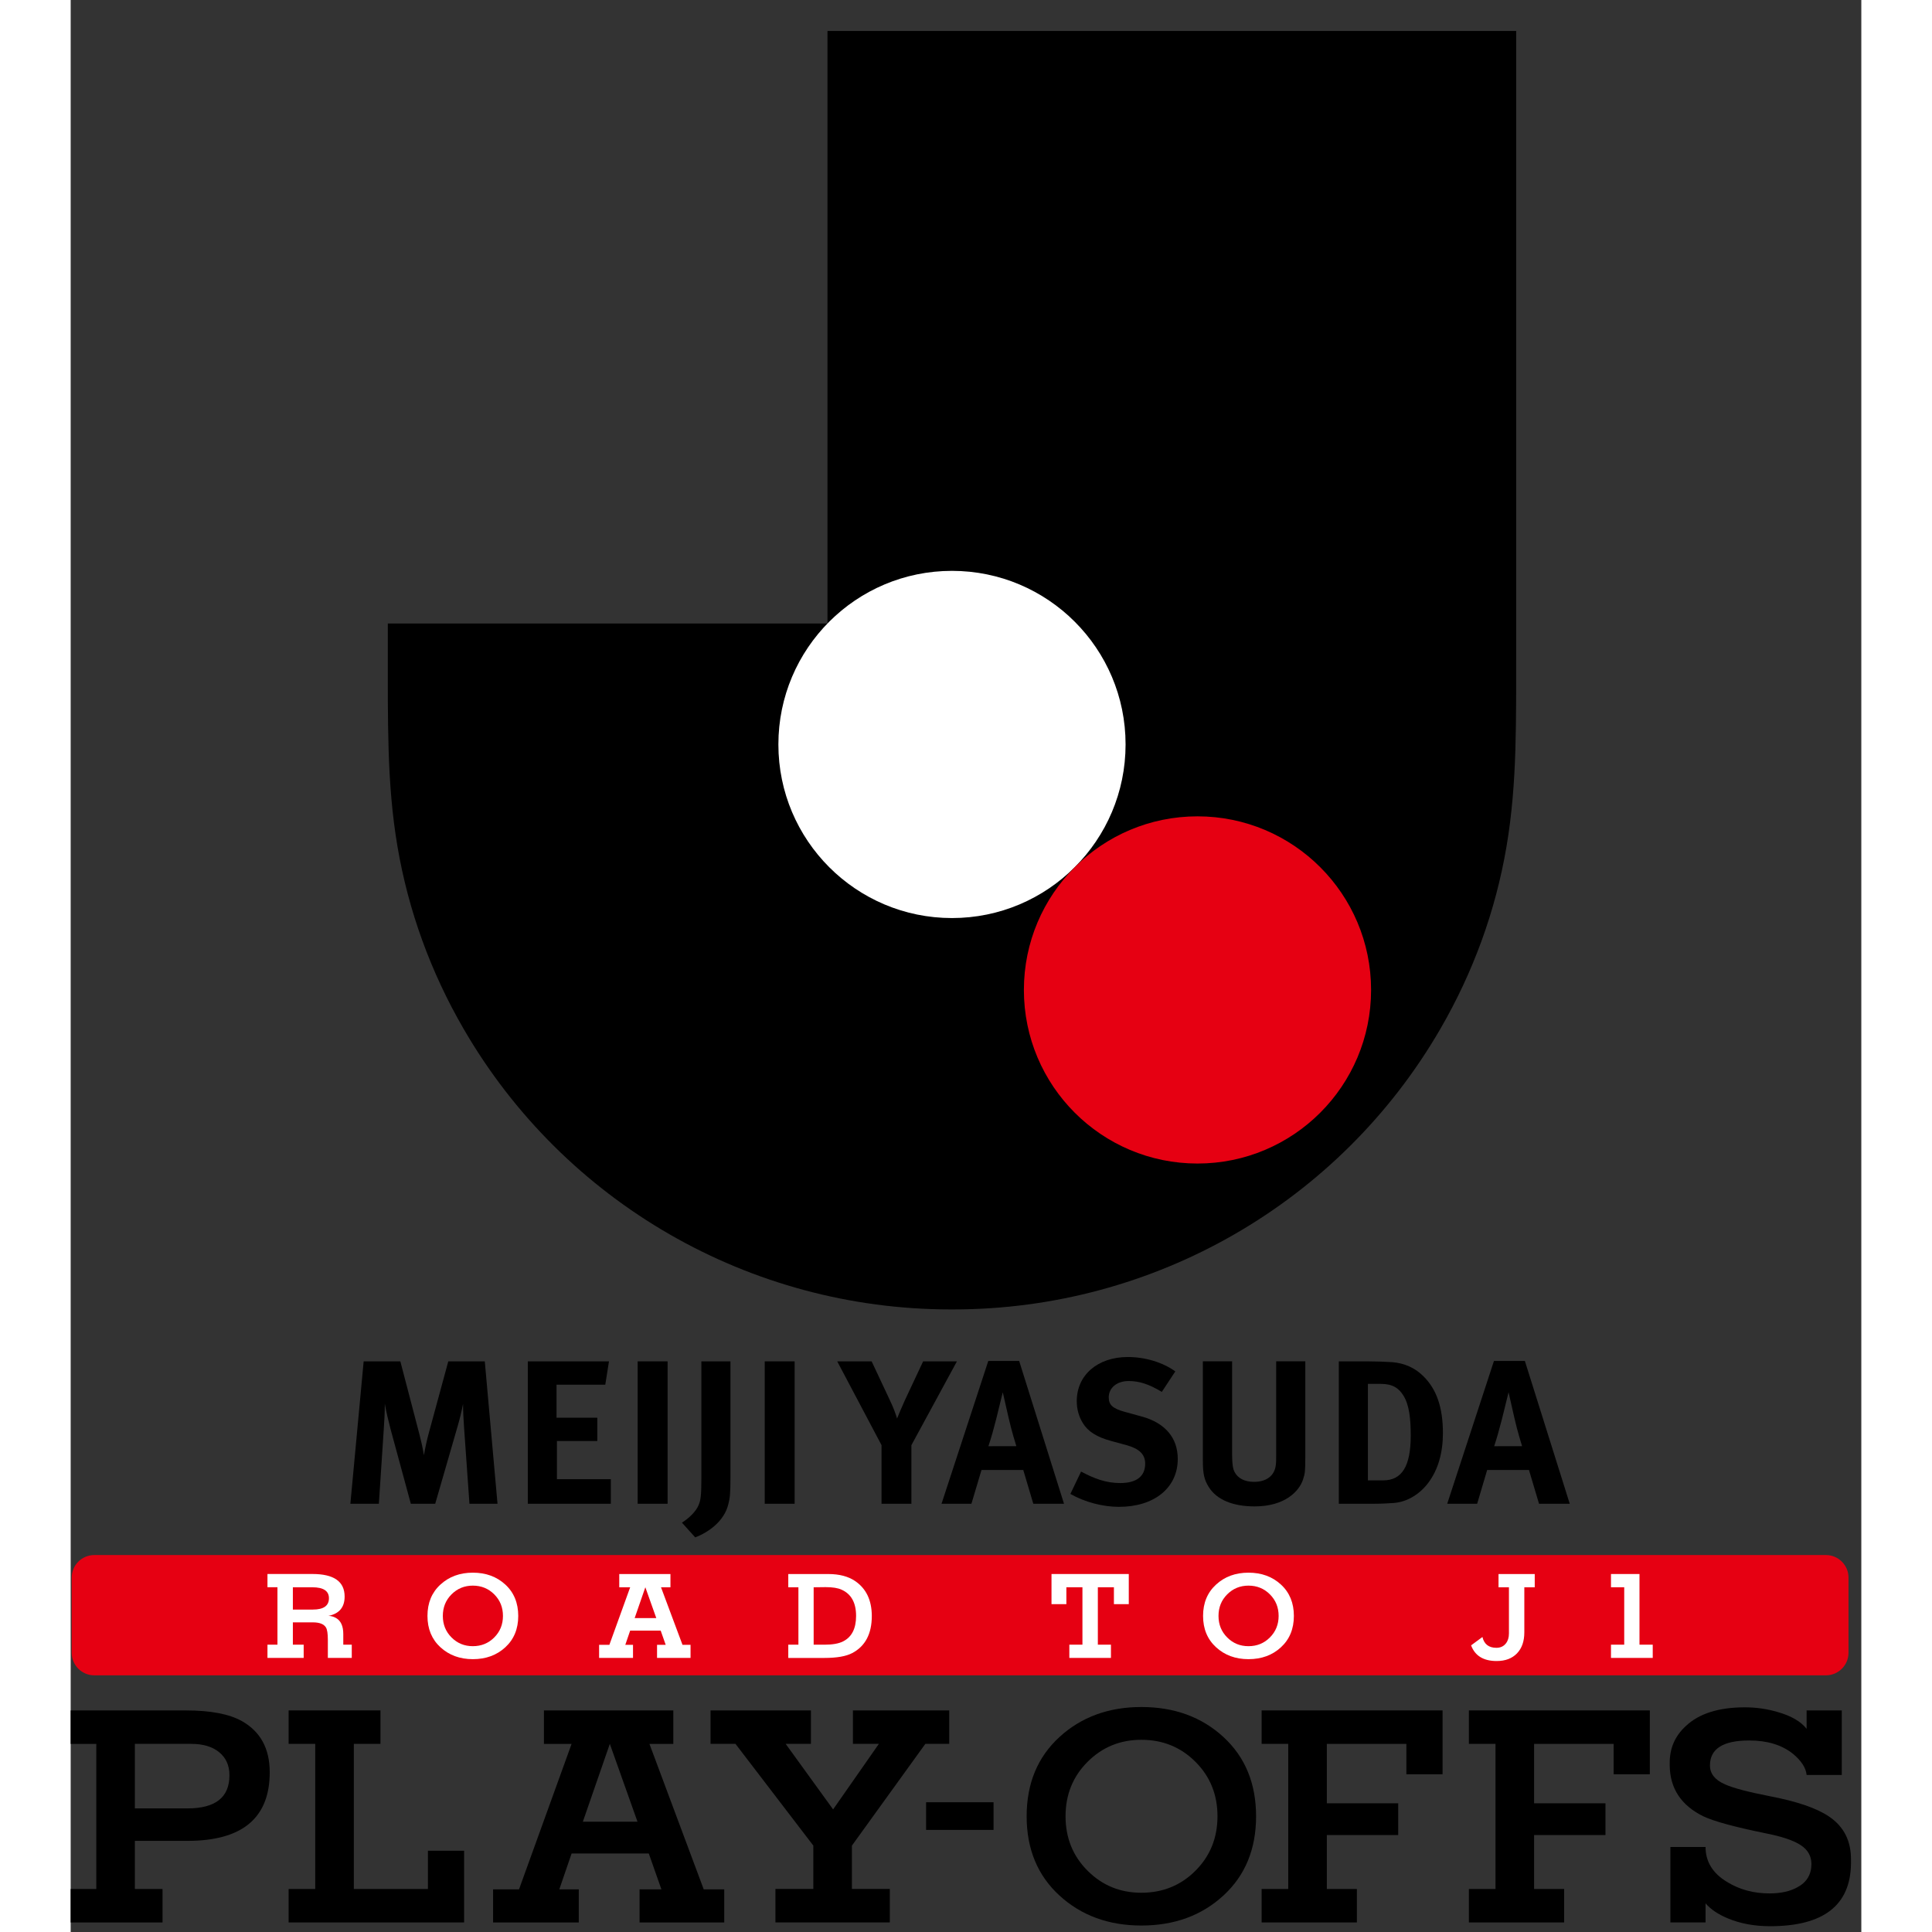 <svg xmlns="http://www.w3.org/2000/svg" width="41" height="41" viewBox="0 0 76 82" fill="none">
<rect x="0" y="0" width="76" height="82" fill="#333333" stroke="none"/>
<path d="M61.351 1.315V27.698C61.351 29.075 61.358 30.451 61.317 31.827C61.275 33.207 61.172 34.571 60.94 35.935C60.475 38.67 59.527 41.262 58.138 43.661C53.866 51.043 45.986 55.576 37.463 55.576C37.443 55.576 37.425 55.576 37.405 55.576C37.386 55.576 37.366 55.576 37.347 55.576C28.824 55.576 20.945 51.044 16.673 43.661C15.284 41.262 14.337 38.67 13.871 35.935C13.639 34.571 13.536 33.207 13.494 31.827C13.452 30.45 13.46 29.074 13.46 27.698V26.462H32.121V1.315H61.351Z" fill="black"/>
<path d="M37.405 38.965C41.474 38.965 44.773 35.666 44.773 31.596C44.773 27.527 41.474 24.229 37.405 24.229C33.336 24.229 30.037 27.527 30.037 31.596C30.037 35.666 33.336 38.965 37.405 38.965Z" fill="white"/>
<path d="M47.825 49.384C51.894 49.384 55.193 46.086 55.193 42.016C55.193 37.947 51.894 34.648 47.825 34.648C43.756 34.648 40.457 37.947 40.457 42.016C40.457 46.086 43.756 49.384 47.825 49.384Z" fill="#E60012"/>
<path d="M0.999 66.001C0.473 66.001 0.043 66.431 0.043 66.957V70.15C0.043 70.676 0.473 71.106 0.999 71.106H74.5C75.026 71.106 75.456 70.676 75.456 70.15V66.957C75.456 66.431 75.026 66.001 74.5 66.001H0.999Z" fill="#E60012"/>
<path d="M10.279 68.315H9.43V67.369H10.256C10.726 67.369 10.961 67.524 10.961 67.833C10.962 68.154 10.734 68.315 10.279 68.315ZM11.57 69.805V69.352C11.57 69.019 11.469 68.794 11.266 68.675C11.159 68.614 11.05 68.583 10.939 68.583C11.398 68.491 11.627 68.218 11.627 67.763C11.627 67.125 11.172 66.805 10.262 66.805H8.352V67.367H8.776V69.804H8.352V70.366H9.889V69.804H9.43V68.858H10.279C10.562 68.858 10.747 68.931 10.835 69.076C10.888 69.164 10.915 69.34 10.915 69.604V70.367H11.93V69.805H11.57Z" fill="white"/>
<path d="M17.977 69.499C17.73 69.746 17.427 69.869 17.068 69.869C16.712 69.869 16.411 69.746 16.165 69.499C15.918 69.252 15.795 68.948 15.795 68.584C15.795 68.221 15.918 67.916 16.165 67.669C16.412 67.422 16.713 67.299 17.068 67.299C17.427 67.299 17.73 67.422 17.977 67.669C18.224 67.916 18.347 68.221 18.347 68.584C18.347 68.947 18.224 69.252 17.977 69.499ZM18.448 67.254C18.083 66.918 17.623 66.749 17.069 66.749C16.518 66.749 16.06 66.917 15.693 67.254C15.326 67.59 15.143 68.034 15.143 68.584C15.143 69.135 15.327 69.578 15.693 69.915C16.06 70.251 16.519 70.42 17.069 70.42C17.623 70.42 18.083 70.252 18.448 69.915C18.813 69.579 18.996 69.135 18.996 68.584C18.995 68.034 18.813 67.59 18.448 67.254Z" fill="white"/>
<path d="M24.39 67.368L24.855 68.676H23.937L24.39 67.368ZM25.967 69.811L25.055 67.368H25.456V66.806H23.283V67.368H23.747L22.864 69.811H22.428V70.367H23.867V69.811H23.54L23.746 69.209H25.042L25.254 69.811H24.887V70.367H26.309V69.811H25.967Z" fill="white"/>
<path d="M32.779 69.668C32.595 69.76 32.334 69.806 31.993 69.806H31.534V67.369L32.027 67.363H32.044C32.338 67.363 32.564 67.399 32.721 67.472C33.13 67.656 33.335 68.026 33.335 68.585C33.335 69.123 33.15 69.484 32.779 69.668ZM33.295 67.105C33.001 66.906 32.622 66.807 32.16 66.807H30.457V67.369H30.887V69.806H30.457V70.368H31.994C32.518 70.368 32.91 70.299 33.17 70.162C33.724 69.871 34.002 69.346 34.002 68.585C34 67.919 33.765 67.426 33.295 67.105Z" fill="white"/>
<path d="M44.909 66.806V68.085H44.278V67.368H43.596V69.805H44.152V70.367H42.386V69.805H42.942V67.368H42.26V68.085H41.629V66.806H44.909Z" fill="white"/>
<path d="M50.898 69.499C50.651 69.746 50.349 69.869 49.989 69.869C49.633 69.869 49.333 69.746 49.087 69.499C48.84 69.252 48.717 68.948 48.717 68.584C48.717 68.221 48.84 67.916 49.087 67.669C49.334 67.422 49.635 67.299 49.989 67.299C50.349 67.299 50.651 67.422 50.898 67.669C51.145 67.916 51.269 68.221 51.269 68.584C51.269 68.947 51.145 69.252 50.898 69.499ZM51.368 67.254C51.004 66.918 50.544 66.749 49.989 66.749C49.438 66.749 48.98 66.917 48.614 67.254C48.246 67.59 48.062 68.034 48.062 68.584C48.062 69.135 48.246 69.578 48.614 69.915C48.98 70.251 49.44 70.42 49.989 70.42C50.544 70.42 51.004 70.252 51.368 69.915C51.733 69.579 51.916 69.135 51.916 68.584C51.916 68.034 51.733 67.59 51.368 67.254Z" fill="white"/>
<path d="M62.139 66.806V67.368H61.697V69.283C61.697 69.661 61.593 69.959 61.385 70.175C61.176 70.391 60.889 70.499 60.522 70.499C59.964 70.499 59.602 70.277 59.438 69.834L59.919 69.479C59.992 69.785 60.19 69.938 60.511 69.938C60.682 69.938 60.816 69.877 60.913 69.754C61.001 69.643 61.044 69.502 61.044 69.33V67.369H60.602V66.807H62.139V66.806Z" fill="white"/>
<path d="M67.147 69.805V70.367H65.375V69.805H65.937V67.368H65.375V66.806H66.585V69.805H67.147Z" fill="white"/>
<path d="M4.956 76.754H2.724V74.015H5.115C5.617 74.015 6.013 74.133 6.303 74.37C6.593 74.607 6.738 74.933 6.738 75.348C6.739 76.286 6.144 76.754 4.956 76.754ZM7.26 73.045C6.719 72.746 5.932 72.596 4.898 72.596H0V74.016H1.087V80.175H0V81.595H3.898V80.175H2.724V78.132H4.956C7.284 78.132 8.448 77.161 8.448 75.219C8.448 74.213 8.052 73.489 7.26 73.045Z" fill="black"/>
<path d="M16.698 78.551V81.594H9.25V80.174H10.38V74.015H9.25V72.595H13.148V74.015H12.018V80.174H15.162V78.551H16.698Z" fill="black"/>
<path d="M22.883 74.015L24.057 77.319H21.738L22.883 74.015ZM26.868 80.189L24.564 74.016H25.578V72.596H20.086V74.016H21.26L19.029 80.189H17.928V81.595H21.565V80.189H20.739L21.261 78.667H24.536L25.072 80.189H24.145V81.595H27.739V80.189H26.868Z" fill="black"/>
<path d="M37.288 72.595V74.015H36.274L33.158 78.333V80.173H34.766V81.593H29.912V80.173H31.52V78.333L28.216 74.015H27.158V72.595H31.418V74.015H30.346L32.36 76.797L34.302 74.015H33.201V72.595H37.288Z" fill="black"/>
<path d="M39.169 76.493V77.667H36.307V76.493H39.169Z" fill="black"/>
<path d="M47.739 79.399C47.116 80.022 46.35 80.334 45.442 80.334C44.543 80.334 43.783 80.022 43.16 79.399C42.537 78.776 42.225 78.006 42.225 77.088C42.225 76.17 42.537 75.4 43.16 74.777C43.783 74.154 44.544 73.842 45.442 73.842C46.35 73.842 47.116 74.154 47.739 74.777C48.362 75.4 48.674 76.171 48.674 77.088C48.674 78.005 48.362 78.776 47.739 79.399ZM48.928 73.726C48.005 72.876 46.844 72.451 45.443 72.451C44.052 72.451 42.892 72.876 41.965 73.726C41.038 74.576 40.574 75.697 40.574 77.088C40.574 78.479 41.038 79.6 41.965 80.45C42.892 81.3 44.052 81.725 45.443 81.725C46.844 81.725 48.005 81.3 48.928 80.45C49.851 79.6 50.312 78.479 50.312 77.088C50.311 75.696 49.85 74.576 48.928 73.726Z" fill="black"/>
<path d="M58.227 72.595V75.305H56.691V74.016H53.315V76.537H56.344V77.885H53.315V80.174H54.59V81.594H50.547V80.174H51.677V74.015H50.547V72.595H58.227Z" fill="black"/>
<path d="M67.024 72.595V75.305H65.488V74.016H62.112V76.537H65.141V77.885H62.112V80.174H63.387V81.594H59.344V80.174H60.474V74.015H59.344V72.595H67.024Z" fill="black"/>
<path d="M75.562 78.957V79.001V79.088C75.543 80.866 74.398 81.754 72.129 81.754C71.462 81.754 70.862 81.643 70.332 81.421C69.916 81.247 69.603 81.034 69.389 80.783V81.594H67.897V78.392H69.389C69.389 79.02 69.698 79.517 70.317 79.884C70.84 80.203 71.433 80.362 72.1 80.362C72.582 80.362 72.978 80.275 73.287 80.101C73.683 79.889 73.882 79.56 73.882 79.115C73.882 78.777 73.73 78.509 73.424 78.311C73.121 78.113 72.626 77.946 71.939 77.811C70.615 77.541 69.731 77.299 69.287 77.086C68.35 76.622 67.877 75.903 67.868 74.927V74.855C67.858 74.217 68.085 73.686 68.549 73.261C69.109 72.73 69.945 72.464 71.055 72.464C71.538 72.464 72.007 72.532 72.462 72.667C73.031 72.831 73.438 73.068 73.678 73.377V72.595H75.171V75.334H73.678C73.65 75.035 73.457 74.735 73.099 74.436C72.624 74.059 72.007 73.871 71.243 73.871C70.132 73.871 69.576 74.224 69.576 74.929C69.576 75.277 69.784 75.543 70.2 75.726C70.528 75.88 71.16 76.05 72.097 76.233C73.266 76.455 74.112 76.745 74.633 77.102C75.263 77.527 75.573 78.145 75.562 78.957Z" fill="black"/>
<path d="M13.992 57.78L14.783 60.806C14.896 61.241 14.938 61.449 14.993 61.763C15.046 61.449 15.114 61.137 15.211 60.78L16.027 57.78H17.576L18.116 63.824H16.925L16.697 60.597C16.672 60.216 16.653 59.91 16.653 59.588C16.584 59.935 16.533 60.152 16.428 60.518L15.472 63.824H14.437L13.575 60.65C13.496 60.353 13.393 59.927 13.333 59.58C13.333 59.936 13.314 60.293 13.288 60.667L13.08 63.824H11.871L12.435 57.78H13.992Z" fill="black"/>
<path d="M22.847 57.78L22.69 58.772H20.621V60.173H22.352V61.162H20.638V62.782H22.925V63.825H19.402V57.781L22.847 57.78Z" fill="black"/>
<path d="M25.335 57.78V63.824H24.064V57.78H25.335Z" fill="black"/>
<path d="M28.003 57.78V62.65C28.003 63.433 27.977 63.59 27.915 63.833C27.742 64.573 27.056 65.043 26.507 65.251L25.943 64.625C26.255 64.434 26.543 64.139 26.646 63.893C26.743 63.678 26.768 63.434 26.768 62.782V57.781L28.003 57.78Z" fill="black"/>
<path d="M30.727 57.78V63.824H29.457V57.78H30.727Z" fill="black"/>
<path d="M33.995 57.78L34.771 59.433C34.927 59.763 35.005 59.98 35.075 60.205C35.145 60.033 35.266 59.737 35.397 59.45L36.18 57.781H37.614L35.683 61.337V63.825H34.415V61.337L32.535 57.781L33.995 57.78Z" fill="black"/>
<path d="M38.952 61.381C39.083 60.98 39.162 60.694 39.274 60.259C39.388 59.805 39.561 59.092 39.561 59.092C39.561 59.092 39.745 59.885 39.805 60.162C39.935 60.745 40.137 61.38 40.137 61.38L38.952 61.381ZM38.946 57.763L36.961 63.825H38.23L38.658 62.39H40.43L40.857 63.825H42.16L40.256 57.763H38.946Z" fill="black"/>
<path d="M46.311 59.076C45.761 58.746 45.354 58.615 44.902 58.615C44.407 58.615 44.058 58.902 44.058 59.311C44.058 59.624 44.224 59.78 44.727 59.92L45.457 60.121C46.45 60.391 46.988 61.025 46.988 61.92C46.988 63.146 45.996 63.955 44.491 63.955C43.805 63.955 43.04 63.755 42.43 63.407L42.884 62.459C43.447 62.756 43.936 62.945 44.546 62.945C45.24 62.945 45.605 62.66 45.605 62.12C45.605 61.728 45.354 61.486 44.814 61.337L44.145 61.155C43.545 60.99 43.171 60.754 42.953 60.39C42.788 60.12 42.701 59.805 42.701 59.467C42.701 58.362 43.589 57.596 44.867 57.596C45.605 57.596 46.353 57.822 46.884 58.206L46.311 59.076Z" fill="black"/>
<path d="M49.295 57.78V61.754C49.295 62.127 49.329 62.346 49.399 62.476C49.54 62.745 49.826 62.894 50.225 62.894C50.755 62.894 51.094 62.633 51.148 62.188C51.165 62.058 51.165 61.971 51.165 61.649V57.779H52.401V61.849C52.401 62.423 52.391 62.536 52.304 62.797C52.148 63.276 51.556 63.936 50.251 63.936C49.329 63.936 48.652 63.657 48.313 63.129C48.113 62.813 48.053 62.57 48.053 61.988V57.779H49.295V57.78Z" fill="black"/>
<path d="M55.057 58.737H55.615C56.095 58.737 56.372 58.91 56.571 59.242C56.816 59.641 56.876 60.231 56.876 60.935C56.876 62.215 56.511 62.831 55.712 62.831H55.058V58.737H55.057ZM53.824 57.78V63.824H55.293C55.649 63.824 55.937 63.807 56.165 63.79C56.728 63.745 57.268 63.415 57.632 62.92C58.041 62.371 58.242 61.65 58.242 60.824C58.242 59.736 57.972 58.962 57.416 58.414C57.051 58.049 56.607 57.859 56.095 57.814C55.85 57.797 55.388 57.78 55.042 57.78H53.824Z" fill="black"/>
<path d="M60.418 61.381C60.548 60.98 60.626 60.694 60.74 60.259C60.853 59.805 61.028 59.092 61.028 59.092C61.028 59.092 61.211 59.885 61.271 60.162C61.401 60.745 61.602 61.38 61.602 61.38L60.418 61.381ZM60.408 57.763L58.424 63.825H59.695L60.12 62.39H61.894L62.321 63.825H63.625L61.72 57.763H60.408Z" fill="black"/>
</svg>